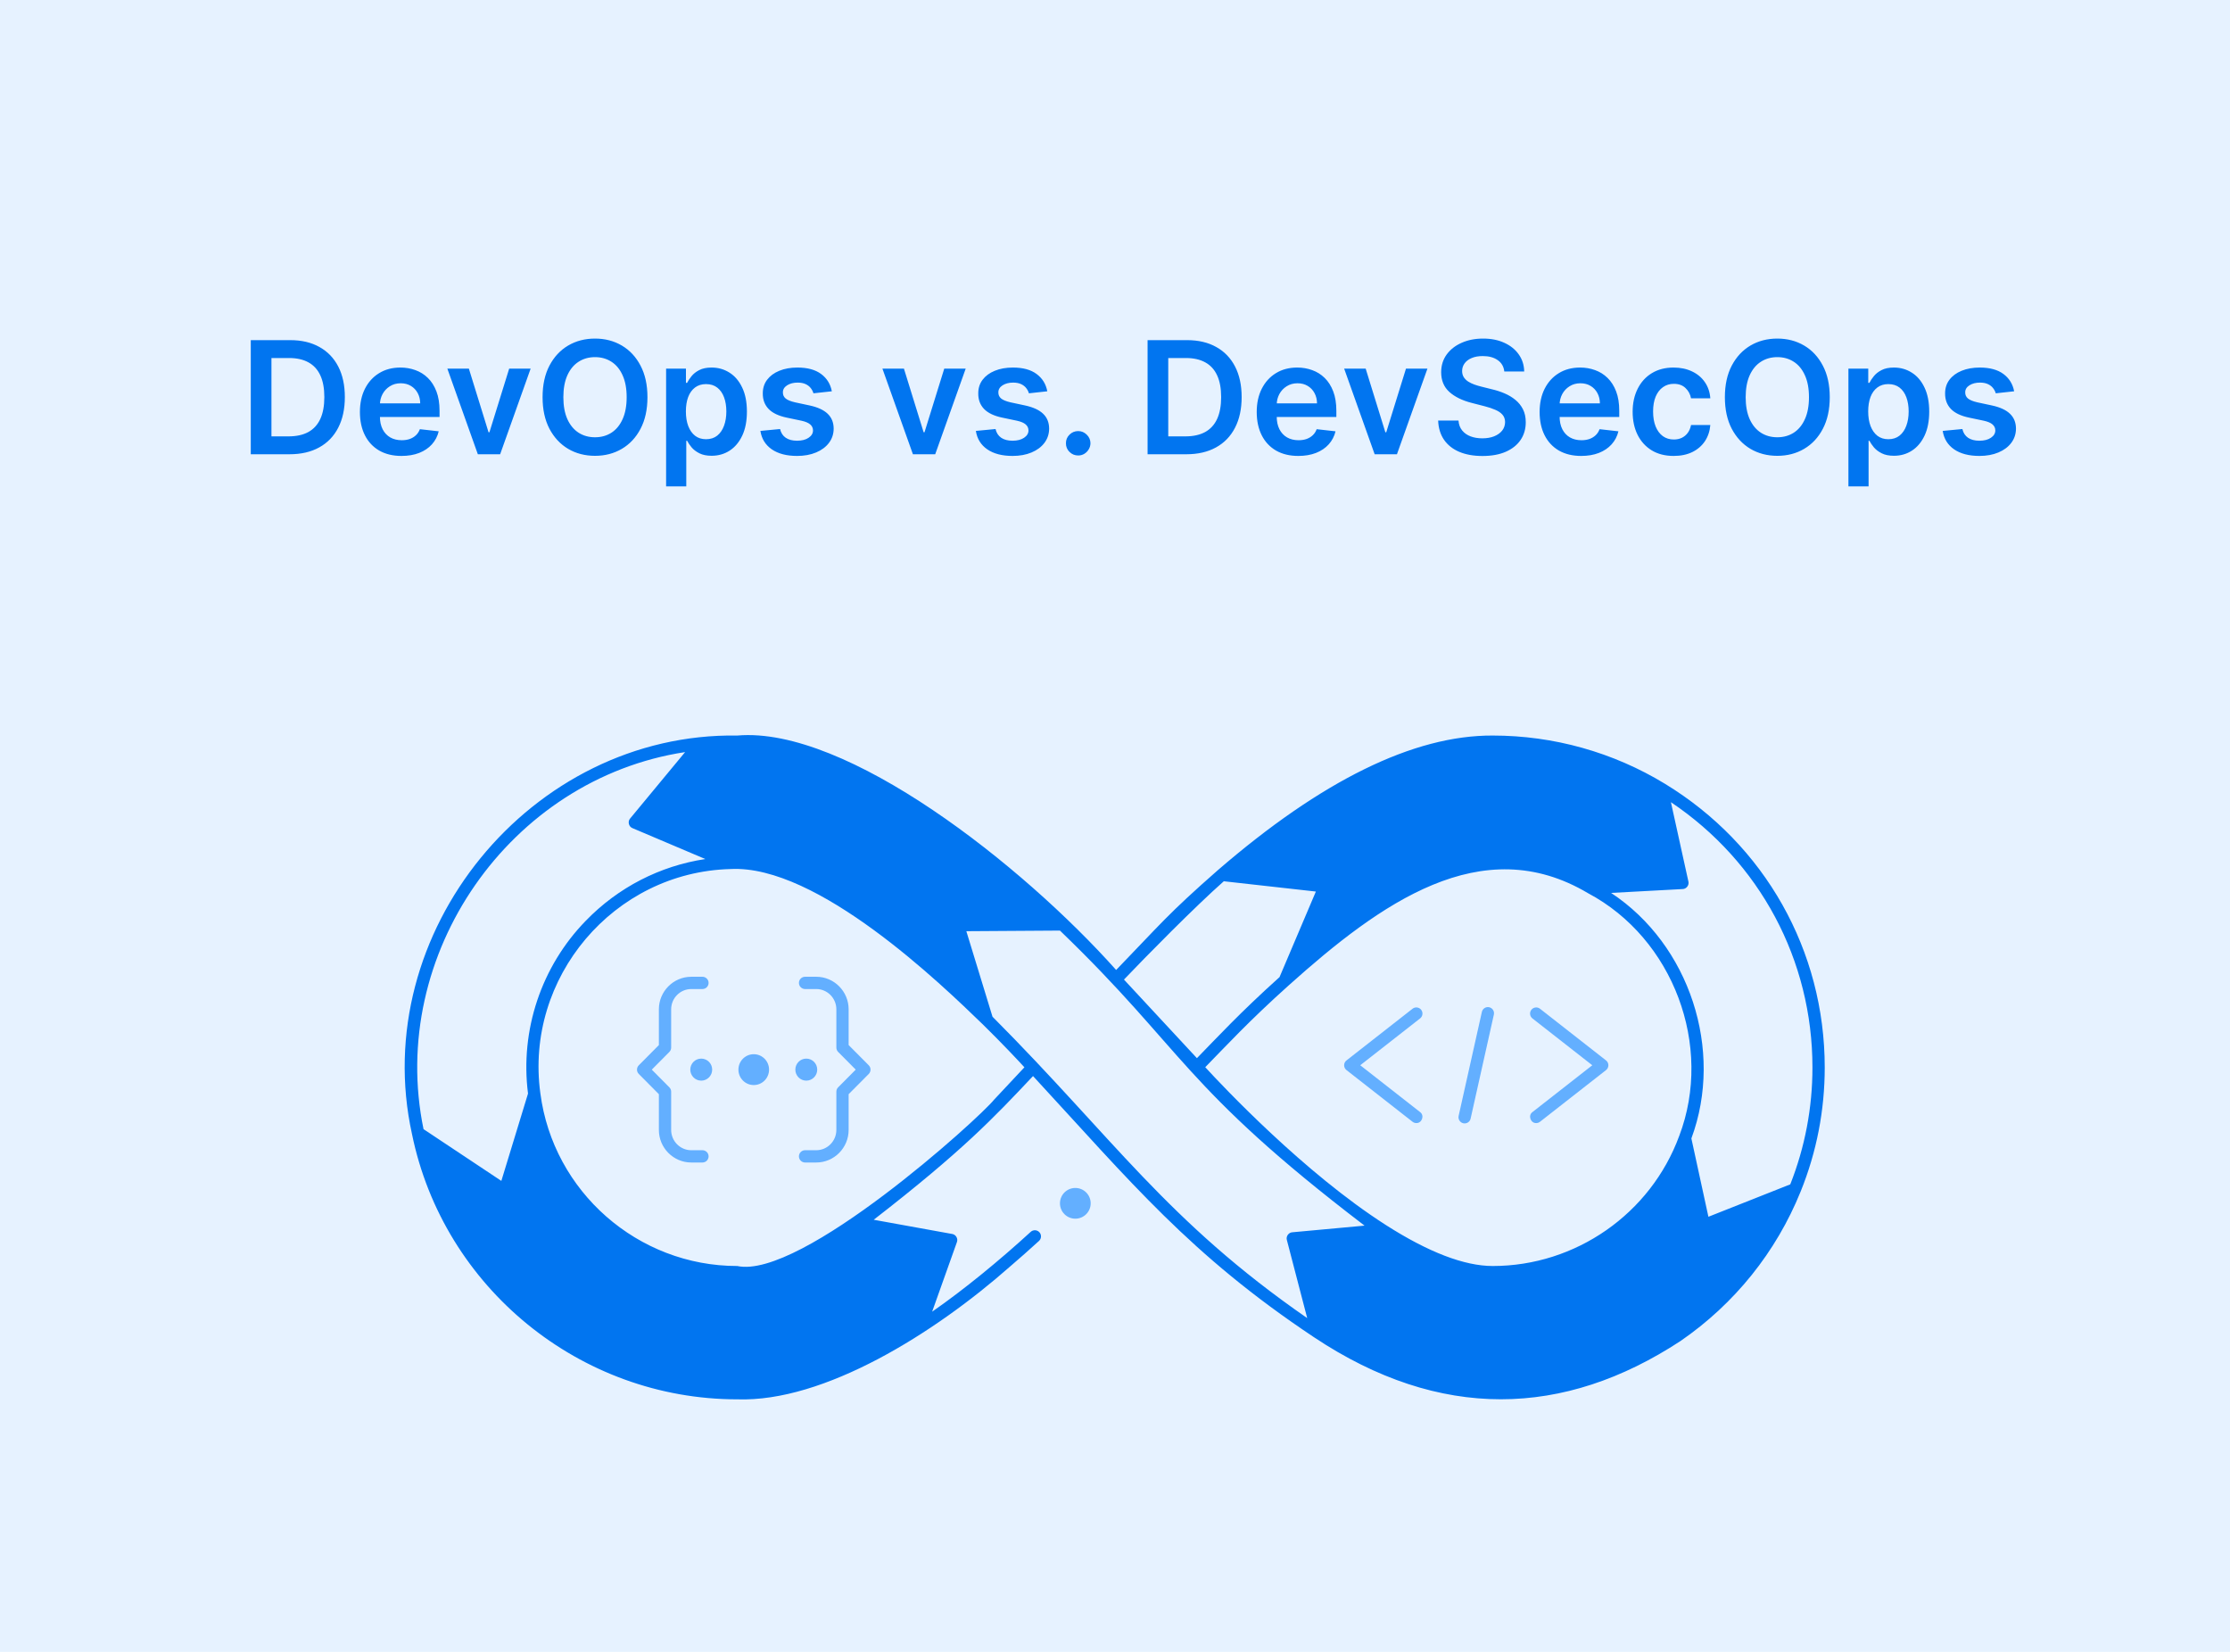 <svg width="270" height="200" viewBox="0 0 270 200" fill="none" xmlns="http://www.w3.org/2000/svg">
<rect width="270" height="200" fill="#E6F2FF"/>
<path d="M130.196 147.552C131.223 147.552 132.056 146.719 132.056 145.692C132.056 144.665 131.223 143.832 130.196 143.832C129.169 143.832 128.336 144.665 128.336 145.692C128.336 146.719 129.169 147.552 130.196 147.552Z" fill="#63AFFF"/>
<path d="M201.582 94.894C195.309 91.075 188.1 89.056 180.735 89.056C171.147 89.01 159.993 94.522 147.448 105.359C141.372 110.69 140.555 111.837 135.139 117.44C123.849 104.782 102.49 87.901 89.264 89.056C64.279 88.664 44.512 112.914 49.883 137.31C53.692 155.919 70.254 169.425 89.264 169.425C99.76 169.785 113.08 161.479 122.313 153.328C123.459 152.347 124.632 151.31 125.798 150.245C126.101 149.968 126.123 149.497 125.846 149.194C125.57 148.891 125.099 148.869 124.796 149.146C121.053 152.576 116.722 156.134 112.859 158.813L115.861 150.385C116.02 149.969 115.733 149.473 115.293 149.404L105.785 147.682C116.532 139.352 120.33 135.323 125.076 130.285C136.973 143.165 144.065 151.893 159.079 161.897C174.367 172.08 189.364 171.614 203.468 162.365C210.022 157.856 215.054 151.591 218.022 144.247C219.953 139.47 220.932 134.421 220.932 129.241C220.931 115.11 213.698 102.271 201.582 94.894ZM148.173 106.698L159.321 107.944L154.92 118.305C150.103 122.632 147.298 125.686 144.919 128.117L136.086 118.602C138.742 115.81 144.72 109.747 148.173 106.698ZM60.701 142.977L51.279 136.712C46.916 115.557 61.742 94.292 82.95 91.06L76.289 99.106C75.971 99.469 76.122 100.088 76.571 100.264L85.399 104.009C79.903 104.84 74.844 107.436 70.92 111.486C65.537 117.011 62.953 124.741 63.93 132.404L60.701 142.977ZM120.376 133.126C118.52 135.442 96.966 154.94 89.264 153.282C77.226 153.282 66.977 144.293 65.425 132.373C63.501 118.376 74.311 105.583 88.447 105.22C98.975 104.655 114.031 119.221 118.987 124.022C118.987 124.022 118.987 124.022 118.988 124.022C121.442 126.435 123.227 128.346 124.032 129.224L120.376 133.126ZM156.458 149.199C156.014 149.23 155.685 149.699 155.807 150.127L158.272 159.589C141.247 147.801 134.802 137.784 120.169 123.099L117.001 112.745L128.335 112.67C143.431 127.198 143.11 131.521 165.215 148.393L156.458 149.199ZM203.316 137.529V137.529C199.854 146.951 190.78 153.282 180.735 153.282C177.297 153.282 172.939 151.61 167.785 148.313C157.896 141.988 148.068 131.543 145.927 129.212C148.368 126.72 151.171 123.661 156.038 119.299C167.102 109.381 179.404 100.48 192.281 108.148C202.593 113.625 207.462 126.638 203.316 137.529ZM216.76 143.395L206.848 147.32L204.786 137.837C208.759 127.13 204.549 114.361 195.066 108.11L203.74 107.642C204.186 107.629 204.532 107.172 204.427 106.74L202.308 97.124C213.072 104.35 219.444 116.227 219.444 129.241C219.444 134.122 218.541 138.883 216.76 143.395Z" fill="#0175F0"/>
<path d="M85.05 140.75H83.697C81.534 140.75 79.774 138.981 79.774 136.805V132.48L77.341 130.03C77.053 129.74 77.053 129.272 77.341 128.982L79.774 126.532V122.206C79.774 120.031 81.534 118.262 83.697 118.262H85.05C85.46 118.262 85.794 118.595 85.794 119.005C85.794 119.416 85.46 119.749 85.05 119.749H83.697C82.354 119.749 81.261 120.851 81.261 122.206V126.838C81.261 127.035 81.184 127.223 81.045 127.362L78.916 129.506L81.045 131.65C81.184 131.789 81.261 131.978 81.261 132.174V136.806C81.261 138.161 82.354 139.264 83.697 139.264H85.05C85.46 139.264 85.794 139.597 85.794 140.007C85.794 140.418 85.461 140.75 85.05 140.75Z" fill="#63AFFF"/>
<path d="M98.827 140.75H97.474C97.064 140.75 96.731 140.417 96.731 140.006C96.731 139.596 97.064 139.263 97.474 139.263H98.827C100.17 139.263 101.263 138.16 101.263 136.805V132.173C101.263 131.977 101.341 131.788 101.479 131.649L103.608 129.505L101.479 127.361C101.341 127.222 101.263 127.034 101.263 126.837V122.205C101.263 120.85 100.17 119.748 98.827 119.748H97.474C97.064 119.748 96.731 119.415 96.731 119.004C96.731 118.594 97.064 118.261 97.474 118.261H98.827C100.99 118.261 102.75 120.03 102.75 122.205V126.531L105.184 128.981C105.471 129.271 105.471 129.739 105.184 130.029L102.75 132.479V136.804C102.75 138.98 100.99 140.75 98.827 140.75Z" fill="#63AFFF"/>
<path d="M91.261 131.373C92.285 131.373 93.115 130.537 93.115 129.505C93.115 128.474 92.285 127.638 91.261 127.638C90.237 127.638 89.406 128.474 89.406 129.505C89.406 130.537 90.237 131.373 91.261 131.373Z" fill="#63AFFF"/>
<path d="M84.903 130.839C85.634 130.839 86.228 130.242 86.228 129.505C86.228 128.768 85.634 128.171 84.903 128.171C84.171 128.171 83.578 128.768 83.578 129.505C83.578 130.242 84.171 130.839 84.903 130.839Z" fill="#63AFFF"/>
<path d="M97.622 130.839C98.353 130.839 98.946 130.242 98.946 129.505C98.946 128.768 98.353 128.171 97.622 128.171C96.89 128.171 96.297 128.768 96.297 129.505C96.297 130.242 96.89 130.839 97.622 130.839Z" fill="#63AFFF"/>
<path d="M171.483 135.976C171.322 135.976 171.161 135.925 171.025 135.818L163.028 129.561C162.848 129.42 162.742 129.204 162.742 128.975C162.742 128.747 162.847 128.531 163.028 128.39L171.025 122.133C171.349 121.88 171.815 121.936 172.069 122.26C172.322 122.584 172.265 123.051 171.942 123.304L164.693 128.975L171.942 134.647C172.502 135.054 172.161 136.002 171.483 135.976Z" fill="#63AFFF"/>
<path d="M185.998 135.977C185.32 136.002 184.979 135.054 185.539 134.648L192.788 128.976L185.539 123.305C185.216 123.052 185.159 122.584 185.412 122.261C185.665 121.937 186.132 121.881 186.456 122.133L194.453 128.391C194.633 128.531 194.738 128.748 194.738 128.976C194.738 129.205 194.633 129.421 194.453 129.562L186.456 135.819C186.319 135.925 186.158 135.977 185.998 135.977Z" fill="#63AFFF"/>
<path d="M177.332 136.018C176.863 136.023 176.497 135.569 176.605 135.112L179.42 122.516C179.51 122.115 179.906 121.862 180.308 121.952C180.709 122.041 180.961 122.439 180.872 122.84L178.057 135.436C177.98 135.782 177.672 136.018 177.332 136.018Z" fill="#63AFFF"/>
<path d="M35.045 55H30.363V41.182H35.14C36.512 41.182 37.69 41.459 38.675 42.012C39.665 42.56 40.425 43.35 40.956 44.38C41.487 45.41 41.752 46.642 41.752 48.077C41.752 49.517 41.484 50.754 40.949 51.788C40.418 52.823 39.651 53.617 38.648 54.17C37.65 54.723 36.449 55 35.045 55ZM32.866 52.834H34.924C35.887 52.834 36.69 52.659 37.333 52.308C37.976 51.953 38.459 51.424 38.783 50.722C39.107 50.016 39.269 49.135 39.269 48.077C39.269 47.02 39.107 46.143 38.783 45.446C38.459 44.744 37.98 44.22 37.346 43.874C36.717 43.523 35.934 43.348 34.998 43.348H32.866V52.834ZM48.611 55.202C47.572 55.202 46.674 54.986 45.919 54.555C45.167 54.118 44.589 53.502 44.184 52.706C43.78 51.905 43.577 50.963 43.577 49.879C43.577 48.813 43.78 47.877 44.184 47.072C44.594 46.262 45.165 45.633 45.898 45.183C46.632 44.729 47.493 44.501 48.482 44.501C49.121 44.501 49.724 44.605 50.291 44.812C50.862 45.014 51.366 45.329 51.802 45.756C52.243 46.184 52.589 46.728 52.841 47.389C53.093 48.046 53.219 48.829 53.219 49.737V50.486H44.724V48.84H50.878C50.873 48.372 50.772 47.956 50.574 47.592C50.376 47.223 50.099 46.933 49.744 46.721C49.393 46.51 48.984 46.404 48.516 46.404C48.017 46.404 47.578 46.526 47.2 46.769C46.823 47.007 46.528 47.322 46.317 47.713C46.11 48.1 46.004 48.525 45.999 48.988V50.425C45.999 51.028 46.11 51.545 46.33 51.977C46.55 52.405 46.859 52.733 47.254 52.962C47.65 53.187 48.114 53.3 48.644 53.3C49 53.3 49.321 53.25 49.609 53.151C49.897 53.048 50.147 52.897 50.358 52.699C50.569 52.501 50.729 52.256 50.837 51.964L53.118 52.22C52.974 52.823 52.699 53.349 52.295 53.799C51.894 54.244 51.382 54.591 50.756 54.838C50.131 55.081 49.416 55.202 48.611 55.202ZM64.246 44.636L60.555 55H57.856L54.165 44.636H56.77L59.151 52.335H59.259L61.648 44.636H64.246ZM78.391 48.091C78.391 49.58 78.112 50.855 77.554 51.916C77.001 52.974 76.245 53.783 75.287 54.346C74.334 54.908 73.252 55.189 72.042 55.189C70.832 55.189 69.748 54.908 68.79 54.346C67.836 53.779 67.08 52.967 66.523 51.91C65.969 50.848 65.693 49.575 65.693 48.091C65.693 46.602 65.969 45.329 66.523 44.272C67.08 43.211 67.836 42.399 68.79 41.836C69.748 41.274 70.832 40.993 72.042 40.993C73.252 40.993 74.334 41.274 75.287 41.836C76.245 42.399 77.001 43.211 77.554 44.272C78.112 45.329 78.391 46.602 78.391 48.091ZM75.874 48.091C75.874 47.043 75.71 46.159 75.382 45.439C75.058 44.715 74.608 44.169 74.032 43.8C73.457 43.426 72.793 43.24 72.042 43.24C71.291 43.24 70.627 43.426 70.051 43.8C69.476 44.169 69.024 44.715 68.695 45.439C68.371 46.159 68.209 47.043 68.209 48.091C68.209 49.139 68.371 50.025 68.695 50.749C69.024 51.469 69.476 52.016 70.051 52.389C70.627 52.758 71.291 52.942 72.042 52.942C72.793 52.942 73.457 52.758 74.032 52.389C74.608 52.016 75.058 51.469 75.382 50.749C75.71 50.025 75.874 49.139 75.874 48.091ZM80.65 58.886V44.636H83.052V46.35H83.193C83.319 46.098 83.497 45.831 83.726 45.547C83.956 45.259 84.266 45.014 84.657 44.812C85.049 44.605 85.548 44.501 86.155 44.501C86.956 44.501 87.678 44.706 88.321 45.115C88.969 45.52 89.481 46.121 89.859 46.917C90.242 47.709 90.433 48.68 90.433 49.832C90.433 50.97 90.246 51.937 89.873 52.733C89.499 53.529 88.991 54.136 88.348 54.555C87.705 54.973 86.976 55.182 86.162 55.182C85.568 55.182 85.076 55.083 84.684 54.885C84.293 54.687 83.978 54.449 83.74 54.17C83.506 53.887 83.324 53.619 83.193 53.367H83.092V58.886H80.65ZM83.045 49.818C83.045 50.488 83.139 51.075 83.328 51.579C83.522 52.083 83.798 52.477 84.158 52.76C84.522 53.039 84.963 53.178 85.481 53.178C86.02 53.178 86.472 53.034 86.837 52.746C87.201 52.454 87.475 52.056 87.66 51.552C87.849 51.044 87.943 50.466 87.943 49.818C87.943 49.175 87.851 48.604 87.666 48.104C87.482 47.605 87.208 47.214 86.843 46.93C86.479 46.647 86.025 46.505 85.481 46.505C84.959 46.505 84.516 46.642 84.151 46.917C83.787 47.191 83.51 47.576 83.321 48.071C83.137 48.566 83.045 49.148 83.045 49.818ZM100.716 47.376L98.489 47.619C98.426 47.394 98.316 47.182 98.158 46.984C98.005 46.786 97.799 46.627 97.538 46.505C97.277 46.384 96.957 46.323 96.579 46.323C96.071 46.323 95.644 46.433 95.298 46.654C94.956 46.874 94.787 47.16 94.791 47.511C94.787 47.812 94.897 48.057 95.122 48.246C95.352 48.435 95.729 48.59 96.256 48.712L98.023 49.09C99.004 49.301 99.733 49.636 100.21 50.095C100.691 50.554 100.934 51.154 100.938 51.896C100.934 52.548 100.743 53.124 100.365 53.624C99.991 54.118 99.472 54.505 98.806 54.784C98.14 55.063 97.376 55.202 96.512 55.202C95.244 55.202 94.222 54.937 93.449 54.406C92.675 53.871 92.214 53.127 92.066 52.173L94.447 51.944C94.555 52.411 94.785 52.764 95.136 53.003C95.487 53.241 95.943 53.36 96.505 53.36C97.086 53.36 97.551 53.241 97.902 53.003C98.257 52.764 98.435 52.47 98.435 52.119C98.435 51.822 98.32 51.577 98.091 51.383C97.866 51.19 97.515 51.042 97.038 50.938L95.271 50.567C94.276 50.36 93.541 50.012 93.064 49.521C92.588 49.026 92.351 48.401 92.356 47.646C92.351 47.007 92.525 46.454 92.875 45.986C93.231 45.514 93.723 45.149 94.353 44.893C94.987 44.632 95.718 44.501 96.546 44.501C97.76 44.501 98.716 44.76 99.413 45.277C100.115 45.795 100.549 46.494 100.716 47.376ZM116.922 44.636L113.232 55H110.533L106.842 44.636H109.446L111.828 52.335H111.936L114.325 44.636H116.922ZM126.803 47.376L124.577 47.619C124.514 47.394 124.404 47.182 124.246 46.984C124.093 46.786 123.886 46.627 123.626 46.505C123.365 46.384 123.045 46.323 122.667 46.323C122.159 46.323 121.732 46.433 121.385 46.654C121.044 46.874 120.875 47.16 120.879 47.511C120.875 47.812 120.985 48.057 121.21 48.246C121.439 48.435 121.817 48.59 122.344 48.712L124.111 49.09C125.092 49.301 125.821 49.636 126.297 50.095C126.779 50.554 127.022 51.154 127.026 51.896C127.022 52.548 126.83 53.124 126.453 53.624C126.079 54.118 125.56 54.505 124.894 54.784C124.228 55.063 123.464 55.202 122.6 55.202C121.331 55.202 120.31 54.937 119.537 54.406C118.763 53.871 118.302 53.127 118.154 52.173L120.535 51.944C120.643 52.411 120.873 52.764 121.224 53.003C121.574 53.241 122.031 53.36 122.593 53.36C123.173 53.36 123.639 53.241 123.99 53.003C124.345 52.764 124.523 52.47 124.523 52.119C124.523 51.822 124.408 51.577 124.179 51.383C123.954 51.19 123.603 51.042 123.126 50.938L121.358 50.567C120.364 50.36 119.629 50.012 119.152 49.521C118.675 49.026 118.439 48.401 118.444 47.646C118.439 47.007 118.612 46.454 118.963 45.986C119.319 45.514 119.811 45.149 120.441 44.893C121.075 44.632 121.806 44.501 122.634 44.501C123.848 44.501 124.804 44.76 125.501 45.277C126.203 45.795 126.637 46.494 126.803 47.376ZM130.545 55.148C130.135 55.148 129.785 55.005 129.492 54.717C129.2 54.429 129.056 54.078 129.06 53.664C129.056 53.259 129.2 52.913 129.492 52.625C129.785 52.337 130.135 52.193 130.545 52.193C130.941 52.193 131.285 52.337 131.577 52.625C131.874 52.913 132.025 53.259 132.029 53.664C132.025 53.938 131.953 54.188 131.813 54.413C131.678 54.638 131.498 54.818 131.273 54.953C131.053 55.083 130.81 55.148 130.545 55.148ZM143.627 55H138.945V41.182H143.722C145.094 41.182 146.272 41.459 147.257 42.012C148.247 42.56 149.007 43.35 149.538 44.38C150.069 45.41 150.334 46.642 150.334 48.077C150.334 49.517 150.067 50.754 149.531 51.788C149 52.823 148.234 53.617 147.23 54.17C146.232 54.723 145.031 55 143.627 55ZM141.448 52.834H143.506C144.469 52.834 145.272 52.659 145.915 52.308C146.558 51.953 147.042 51.424 147.365 50.722C147.689 50.016 147.851 49.135 147.851 48.077C147.851 47.02 147.689 46.143 147.365 45.446C147.042 44.744 146.563 44.22 145.928 43.874C145.299 43.523 144.516 43.348 143.58 43.348H141.448V52.834ZM157.193 55.202C156.154 55.202 155.256 54.986 154.501 54.555C153.749 54.118 153.171 53.502 152.767 52.706C152.362 51.905 152.159 50.963 152.159 49.879C152.159 48.813 152.362 47.877 152.767 47.072C153.176 46.262 153.747 45.633 154.48 45.183C155.213 44.729 156.075 44.501 157.064 44.501C157.703 44.501 158.306 44.605 158.873 44.812C159.444 45.014 159.948 45.329 160.384 45.756C160.825 46.184 161.171 46.728 161.423 47.389C161.675 48.046 161.801 48.829 161.801 49.737V50.486H153.306V48.84H159.46C159.455 48.372 159.354 47.956 159.156 47.592C158.958 47.223 158.682 46.933 158.326 46.721C157.975 46.51 157.566 46.404 157.098 46.404C156.599 46.404 156.16 46.526 155.782 46.769C155.405 47.007 155.11 47.322 154.899 47.713C154.692 48.1 154.586 48.525 154.581 48.988V50.425C154.581 51.028 154.692 51.545 154.912 51.977C155.133 52.405 155.441 52.733 155.836 52.962C156.232 53.187 156.696 53.3 157.226 53.3C157.582 53.3 157.903 53.25 158.191 53.151C158.479 53.048 158.729 52.897 158.94 52.699C159.152 52.501 159.311 52.256 159.419 51.964L161.7 52.22C161.556 52.823 161.281 53.349 160.877 53.799C160.476 54.244 159.963 54.591 159.338 54.838C158.713 55.081 157.998 55.202 157.193 55.202ZM172.828 44.636L169.137 55H166.438L162.747 44.636H165.352L167.733 52.335H167.841L170.23 44.636H172.828ZM182.135 44.98C182.072 44.391 181.807 43.932 181.339 43.604C180.876 43.276 180.273 43.111 179.531 43.111C179.009 43.111 178.561 43.19 178.188 43.348C177.815 43.505 177.529 43.719 177.331 43.989C177.133 44.258 177.032 44.567 177.028 44.913C177.028 45.201 177.093 45.45 177.223 45.662C177.358 45.873 177.54 46.053 177.77 46.202C177.999 46.346 178.253 46.467 178.532 46.566C178.811 46.665 179.092 46.748 179.376 46.816L180.671 47.14C181.193 47.261 181.694 47.425 182.176 47.632C182.661 47.839 183.096 48.1 183.478 48.415C183.865 48.73 184.171 49.11 184.396 49.555C184.62 50 184.733 50.522 184.733 51.12C184.733 51.93 184.526 52.643 184.112 53.259C183.698 53.871 183.1 54.35 182.317 54.696C181.539 55.038 180.597 55.209 179.49 55.209C178.415 55.209 177.482 55.043 176.69 54.71C175.903 54.377 175.287 53.891 174.842 53.252C174.401 52.614 174.162 51.836 174.126 50.918H176.589C176.625 51.399 176.773 51.8 177.034 52.119C177.295 52.438 177.635 52.677 178.053 52.834C178.476 52.992 178.948 53.07 179.47 53.07C180.014 53.07 180.491 52.989 180.9 52.827C181.314 52.661 181.638 52.432 181.872 52.139C182.106 51.842 182.225 51.496 182.23 51.1C182.225 50.74 182.119 50.443 181.913 50.209C181.706 49.971 181.416 49.773 181.042 49.616C180.673 49.454 180.242 49.31 179.747 49.184L178.175 48.779C177.037 48.487 176.137 48.044 175.476 47.45C174.819 46.852 174.491 46.058 174.491 45.068C174.491 44.254 174.711 43.541 175.152 42.929C175.597 42.318 176.202 41.843 176.967 41.506C177.732 41.164 178.597 40.993 179.565 40.993C180.545 40.993 181.404 41.164 182.142 41.506C182.884 41.843 183.467 42.313 183.889 42.916C184.312 43.514 184.53 44.202 184.544 44.98H182.135ZM191.445 55.202C190.406 55.202 189.508 54.986 188.752 54.555C188.001 54.118 187.423 53.502 187.018 52.706C186.614 51.905 186.411 50.963 186.411 49.879C186.411 48.813 186.614 47.877 187.018 47.072C187.428 46.262 187.999 45.633 188.732 45.183C189.465 44.729 190.327 44.501 191.316 44.501C191.955 44.501 192.558 44.605 193.125 44.812C193.696 45.014 194.2 45.329 194.636 45.756C195.077 46.184 195.423 46.728 195.675 47.389C195.927 48.046 196.053 48.829 196.053 49.737V50.486H187.558V48.84H193.712C193.707 48.372 193.606 47.956 193.408 47.592C193.21 47.223 192.933 46.933 192.578 46.721C192.227 46.51 191.818 46.404 191.35 46.404C190.851 46.404 190.412 46.526 190.034 46.769C189.657 47.007 189.362 47.322 189.151 47.713C188.944 48.1 188.838 48.525 188.833 48.988V50.425C188.833 51.028 188.944 51.545 189.164 51.977C189.384 52.405 189.693 52.733 190.088 52.962C190.484 53.187 190.948 53.3 191.478 53.3C191.834 53.3 192.155 53.25 192.443 53.151C192.731 53.048 192.981 52.897 193.192 52.699C193.404 52.501 193.563 52.256 193.671 51.964L195.952 52.22C195.808 52.823 195.533 53.349 195.129 53.799C194.728 54.244 194.215 54.591 193.59 54.838C192.965 55.081 192.25 55.202 191.445 55.202ZM202.64 55.202C201.605 55.202 200.717 54.975 199.975 54.521C199.237 54.067 198.668 53.439 198.268 52.639C197.872 51.833 197.674 50.907 197.674 49.859C197.674 48.806 197.876 47.877 198.281 47.072C198.686 46.262 199.257 45.633 199.995 45.183C200.737 44.729 201.614 44.501 202.626 44.501C203.467 44.501 204.212 44.657 204.86 44.967C205.512 45.273 206.031 45.707 206.418 46.269C206.805 46.827 207.025 47.479 207.079 48.226H204.745C204.65 47.727 204.426 47.31 204.07 46.978C203.719 46.64 203.249 46.472 202.66 46.472C202.161 46.472 201.722 46.606 201.344 46.876C200.967 47.142 200.672 47.524 200.46 48.023C200.254 48.523 200.15 49.121 200.15 49.818C200.15 50.524 200.254 51.132 200.46 51.64C200.667 52.144 200.958 52.533 201.331 52.807C201.709 53.077 202.152 53.212 202.66 53.212C203.02 53.212 203.342 53.145 203.625 53.01C203.913 52.87 204.153 52.67 204.347 52.409C204.54 52.148 204.673 51.831 204.745 51.458H207.079C207.021 52.191 206.805 52.841 206.432 53.408C206.058 53.97 205.55 54.411 204.907 54.73C204.264 55.045 203.508 55.202 202.64 55.202ZM221.54 48.091C221.54 49.58 221.261 50.855 220.704 51.916C220.15 52.974 219.395 53.783 218.437 54.346C217.483 54.908 216.401 55.189 215.191 55.189C213.981 55.189 212.897 54.908 211.939 54.346C210.985 53.779 210.23 52.967 209.672 51.91C209.119 50.848 208.842 49.575 208.842 48.091C208.842 46.602 209.119 45.329 209.672 44.272C210.23 43.211 210.985 42.399 211.939 41.836C212.897 41.274 213.981 40.993 215.191 40.993C216.401 40.993 217.483 41.274 218.437 41.836C219.395 42.399 220.15 43.211 220.704 44.272C221.261 45.329 221.54 46.602 221.54 48.091ZM219.024 48.091C219.024 47.043 218.859 46.159 218.531 45.439C218.207 44.715 217.757 44.169 217.182 43.8C216.606 43.426 215.942 43.24 215.191 43.24C214.44 43.24 213.777 43.426 213.201 43.8C212.625 44.169 212.173 44.715 211.845 45.439C211.521 46.159 211.359 47.043 211.359 48.091C211.359 49.139 211.521 50.025 211.845 50.749C212.173 51.469 212.625 52.016 213.201 52.389C213.777 52.758 214.44 52.942 215.191 52.942C215.942 52.942 216.606 52.758 217.182 52.389C217.757 52.016 218.207 51.469 218.531 50.749C218.859 50.025 219.024 49.139 219.024 48.091ZM223.799 58.886V44.636H226.201V46.35H226.343C226.469 46.098 226.646 45.831 226.876 45.547C227.105 45.259 227.415 45.014 227.807 44.812C228.198 44.605 228.697 44.501 229.305 44.501C230.105 44.501 230.827 44.706 231.47 45.115C232.118 45.52 232.631 46.121 233.009 46.917C233.391 47.709 233.582 48.68 233.582 49.832C233.582 50.97 233.396 51.937 233.022 52.733C232.649 53.529 232.141 54.136 231.497 54.555C230.854 54.973 230.126 55.182 229.311 55.182C228.718 55.182 228.225 55.083 227.834 54.885C227.442 54.687 227.128 54.449 226.889 54.17C226.655 53.887 226.473 53.619 226.343 53.367H226.241V58.886H223.799ZM226.194 49.818C226.194 50.488 226.289 51.075 226.478 51.579C226.671 52.083 226.948 52.477 227.307 52.76C227.672 53.039 228.113 53.178 228.63 53.178C229.17 53.178 229.622 53.034 229.986 52.746C230.35 52.454 230.625 52.056 230.809 51.552C230.998 51.044 231.093 50.466 231.093 49.818C231.093 49.175 231 48.604 230.816 48.104C230.632 47.605 230.357 47.214 229.993 46.93C229.628 46.647 229.174 46.505 228.63 46.505C228.108 46.505 227.665 46.642 227.301 46.917C226.936 47.191 226.66 47.576 226.471 48.071C226.286 48.566 226.194 49.148 226.194 49.818ZM243.865 47.376L241.638 47.619C241.575 47.394 241.465 47.182 241.308 46.984C241.155 46.786 240.948 46.627 240.687 46.505C240.426 46.384 240.107 46.323 239.729 46.323C239.221 46.323 238.793 46.433 238.447 46.654C238.105 46.874 237.936 47.16 237.941 47.511C237.936 47.812 238.047 48.057 238.272 48.246C238.501 48.435 238.879 48.59 239.405 48.712L241.173 49.09C242.153 49.301 242.882 49.636 243.359 50.095C243.84 50.554 244.083 51.154 244.088 51.896C244.083 52.548 243.892 53.124 243.514 53.624C243.141 54.118 242.621 54.505 241.956 54.784C241.29 55.063 240.525 55.202 239.661 55.202C238.393 55.202 237.372 54.937 236.598 54.406C235.825 53.871 235.364 53.127 235.215 52.173L237.597 51.944C237.705 52.411 237.934 52.764 238.285 53.003C238.636 53.241 239.092 53.36 239.655 53.36C240.235 53.36 240.701 53.241 241.051 53.003C241.407 52.764 241.584 52.47 241.584 52.119C241.584 51.822 241.47 51.577 241.24 51.383C241.015 51.19 240.665 51.042 240.188 50.938L238.42 50.567C237.426 50.36 236.69 50.012 236.214 49.521C235.737 49.026 235.501 48.401 235.505 47.646C235.501 47.007 235.674 46.454 236.025 45.986C236.38 45.514 236.873 45.149 237.502 44.893C238.137 44.632 238.868 44.501 239.695 44.501C240.91 44.501 241.866 44.76 242.563 45.277C243.264 45.795 243.699 46.494 243.865 47.376Z" fill="#0175F0"/>
</svg>

